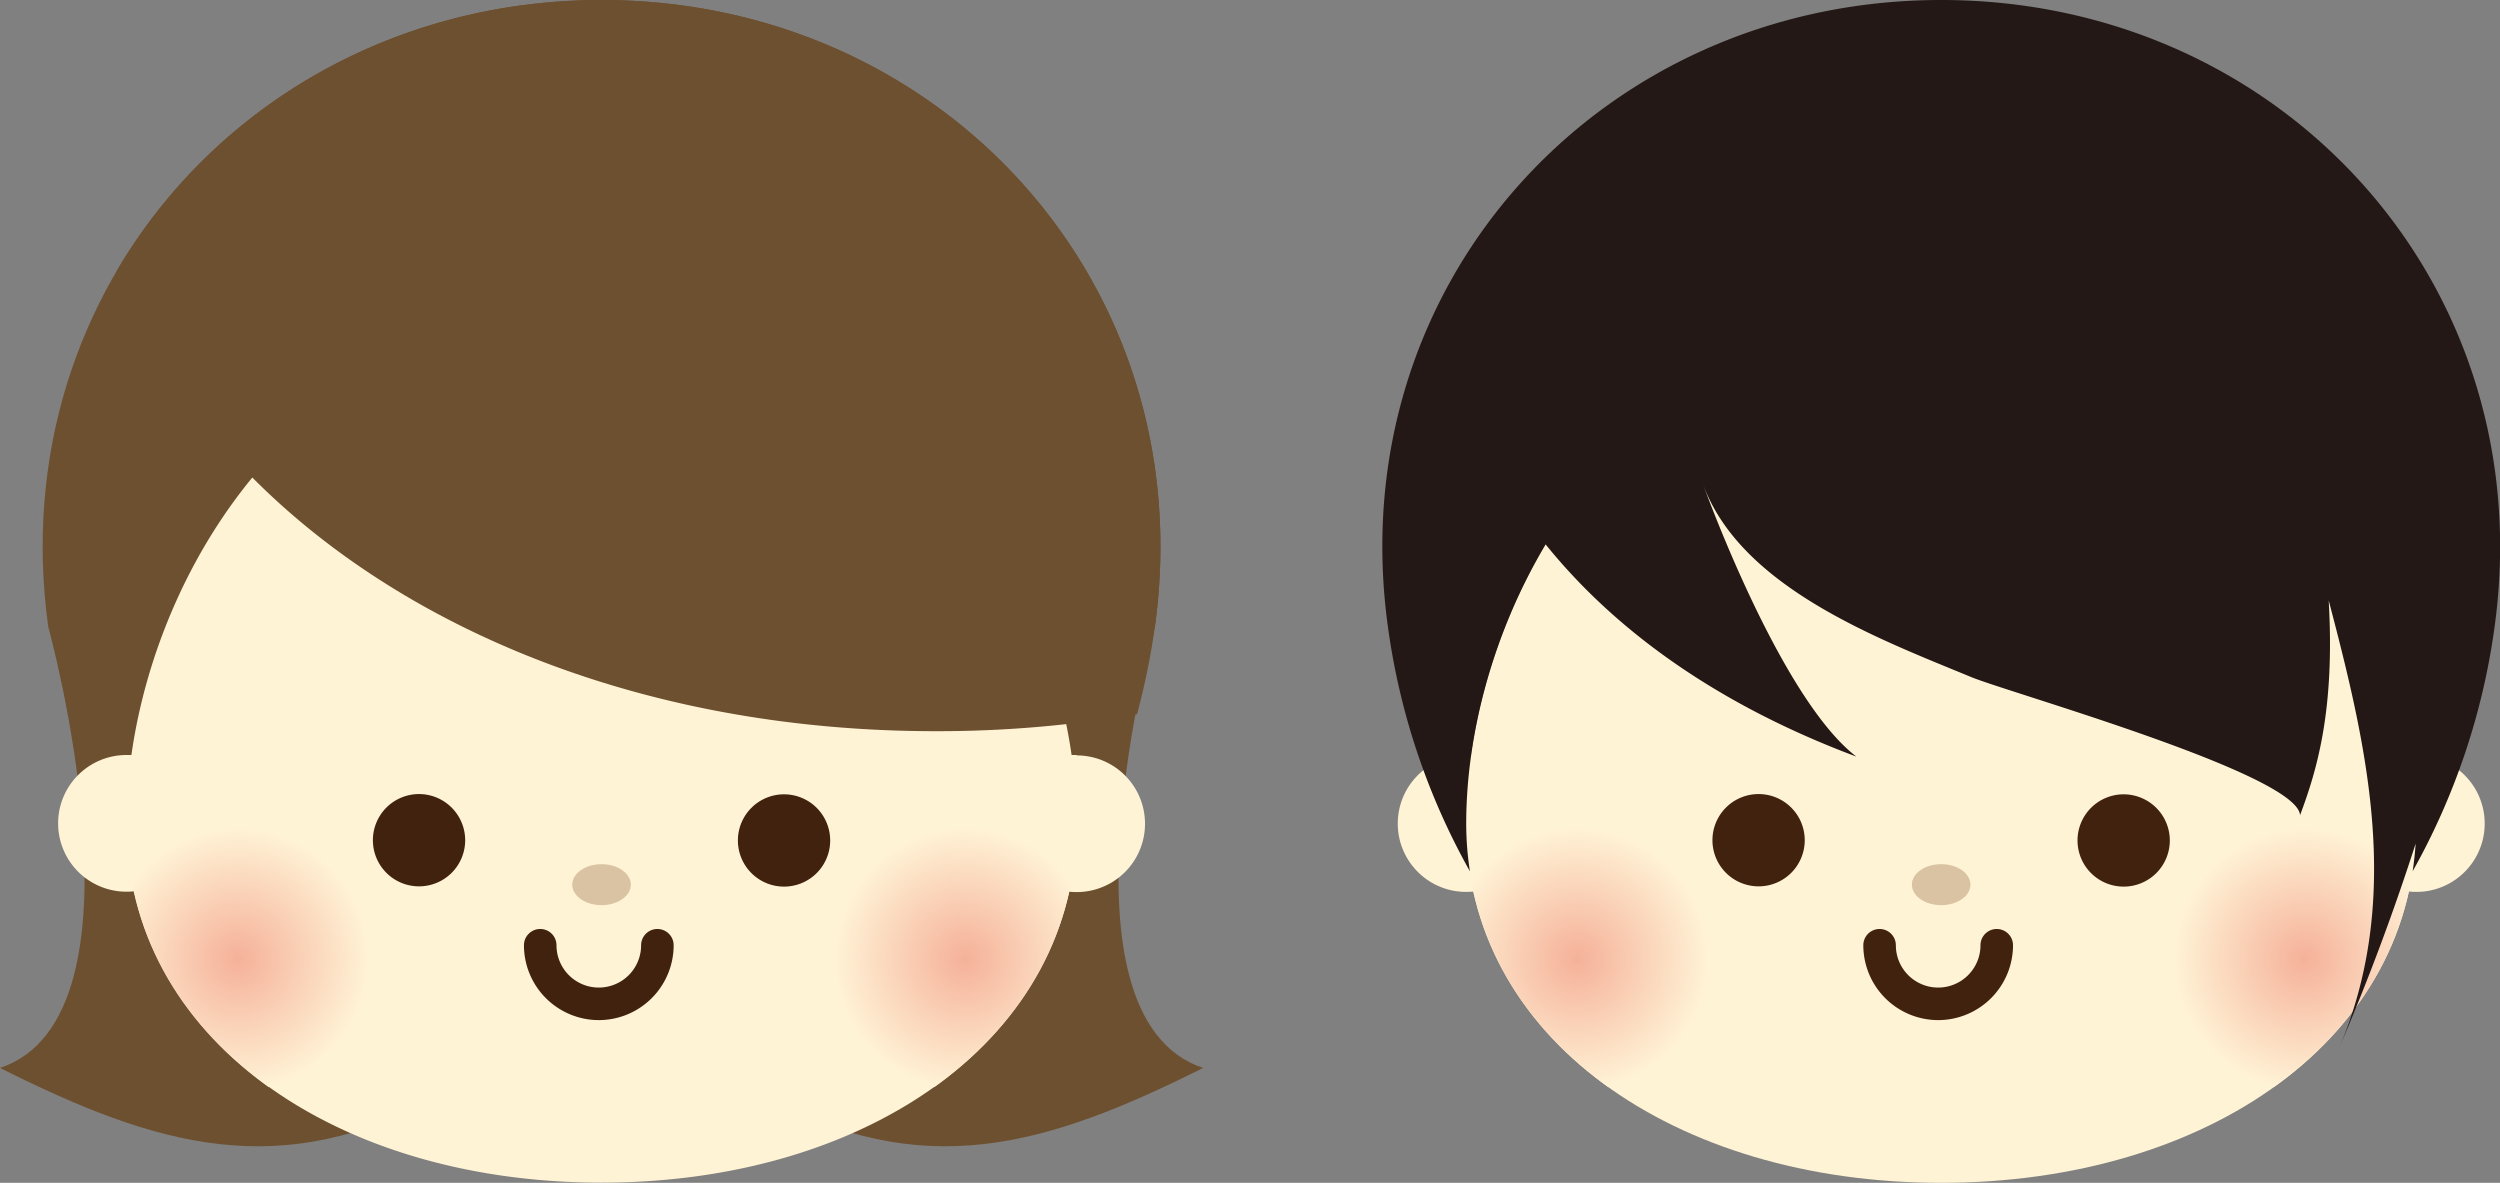 <svg xmlns="http://www.w3.org/2000/svg" xmlns:xlink="http://www.w3.org/1999/xlink" viewBox="0 0 384.1 181.73"><rect x="0" y="0" width="384.1" height="181.73" fill="#808080" stroke="none"/><defs><style>.cls-1{fill:none;}.cls-2{fill:#6d502f;}.cls-3{fill:#fff3d6;}.cls-4{fill:#40220f;}.cls-5{fill:#dac3a2;}.cls-6{clip-path:url(#clip-path);}.cls-7{fill:url(#radial-gradient);}.cls-8{fill:url(#radial-gradient-2);}.cls-9{clip-path:url(#clip-path-2);}.cls-10{fill:url(#radial-gradient-3);}.cls-11{fill:url(#radial-gradient-4);}.cls-12{fill:#231815;}</style><clipPath id="clip-path"><path class="cls-1" d="M165.42,126.53c0,32.88-31.9,55.2-73,55.2s-73-22.32-73-55.2,24-78.45,73-78.45C141.07,48.08,165.42,93.66,165.42,126.53Z"/></clipPath><radialGradient id="radial-gradient" cx="148.3" cy="147.34" r="20.25" gradientUnits="userSpaceOnUse"><stop offset="0" stop-color="#f5b199"/><stop offset="1" stop-color="#fff3d6"/></radialGradient><radialGradient id="radial-gradient-2" cx="36.55" cy="147.34" r="20.25" xlink:href="#radial-gradient"/><clipPath id="clip-path-2"><path class="cls-1" d="M371.23,126.53c0,32.88-31.9,55.2-73,55.2s-73-22.32-73-55.2,24-78.45,73-78.45C346.89,48.08,371.23,93.66,371.23,126.53Z"/></clipPath><radialGradient id="radial-gradient-3" cx="354.11" cy="147.34" r="20.25" xlink:href="#radial-gradient"/><radialGradient id="radial-gradient-4" cx="242.36" cy="147.34" r="20.25" xlink:href="#radial-gradient"/></defs><g id="レイヤー_2" data-name="レイヤー 2"><g id="レイヤー_1-2" data-name="レイヤー 1"><path class="cls-2" d="M116.84,168.08c24.88,13.85,44,8,68-4-24-8-7.4-67.79-7.4-67.79C184.69,43.78,144.88,0,92.42,0S.15,43.78,7.41,96.29c0,0,16.59,59.79-7.41,67.79,24,12,43.12,17.85,68,4Z"/><path class="cls-3" d="M165.42,116c-.26,0-.52,0-.78,0-4.48-31.29-28.56-68-72.22-68-44,0-67.8,36.7-72.23,68-.25,0-.5,0-.76,0a10.5,10.5,0,0,0,0,21,10.93,10.93,0,0,0,1.15-.06c6,27.07,35.27,44.76,71.84,44.76S158.27,164,164.27,137a10.93,10.93,0,0,0,1.15.06,10.5,10.5,0,0,0,0-21Z"/><path class="cls-4" d="M127.55,129.13a7.09,7.09,0,1,1-7.08-7.09A7.09,7.09,0,0,1,127.55,129.13Z"/><path class="cls-4" d="M71.47,129.13A7.09,7.09,0,1,1,64.38,122,7.1,7.1,0,0,1,71.47,129.13Z"/><path class="cls-4" d="M92,156.73a11.51,11.51,0,0,1-11.5-11.5,2.5,2.5,0,0,1,5,0,6.5,6.5,0,0,0,13,0,2.5,2.5,0,0,1,5,0A11.51,11.51,0,0,1,92,156.73Z"/><ellipse class="cls-5" cx="92.42" cy="135.92" rx="4.5" ry="3.15"/><g class="cls-6"><path class="cls-7" d="M168.54,147.34a20.25,20.25,0,1,1-20.25-20.25A20.25,20.25,0,0,1,168.54,147.34Z"/><path class="cls-8" d="M56.8,147.34a20.25,20.25,0,1,1-20.25-20.25A20.25,20.25,0,0,1,56.8,147.34Z"/></g><path class="cls-2" d="M92.42,0C60.1,0,32.58,16.63,17.91,41.67c15,39.62,62.92,70.67,125.86,70.67a180.12,180.12,0,0,0,30.93-2.62,112.48,112.48,0,0,0,2.74-13.43C184.69,43.78,144.88,0,92.42,0Z"/><circle class="cls-3" cx="371.23" cy="126.53" r="10.5" transform="translate(234.98 494.3) rotate(-88.49)"/><circle class="cls-3" cx="225.25" cy="126.53" r="10.5" transform="translate(92.83 348.37) rotate(-88.49)"/><path class="cls-3" d="M371.23,126.53c0,32.88-31.9,55.2-73,55.2s-73-22.32-73-55.2,24-78.45,73-78.45C346.89,48.08,371.23,93.66,371.23,126.53Z"/><path class="cls-4" d="M333.37,129.13a7.09,7.09,0,1,1-7.09-7.09A7.1,7.1,0,0,1,333.37,129.13Z"/><path class="cls-4" d="M277.28,129.13A7.09,7.09,0,1,1,270.2,122,7.09,7.09,0,0,1,277.28,129.13Z"/><path class="cls-4" d="M297.78,156.73a11.51,11.51,0,0,1-11.5-11.5,2.5,2.5,0,0,1,5,0,6.5,6.5,0,1,0,13,0,2.5,2.5,0,0,1,5,0A11.51,11.51,0,0,1,297.78,156.73Z"/><ellipse class="cls-5" cx="298.24" cy="135.92" rx="4.5" ry="3.15"/><g class="cls-9"><path class="cls-10" d="M374.36,147.34a20.25,20.25,0,1,1-20.25-20.25A20.25,20.25,0,0,1,374.36,147.34Z"/><path class="cls-11" d="M262.61,147.34a20.25,20.25,0,1,1-20.25-20.25A20.25,20.25,0,0,1,262.61,147.34Z"/></g><path class="cls-12" d="M298.24,0c-52.47,0-92.27,43.78-85,96.29a106,106,0,0,0,12.6,37.58,47.74,47.74,0,0,1-.57-7.34c0-13.5,4-29.14,12.2-42.89,9.09,11.28,23.86,23.67,47.75,32.61-11.79-9-23.58-41.87-23.62-42,5.73,16,27.09,23.92,41.29,29.79,5.79,2.39,50.12,14.87,50.49,21.21,2.53-6.77,5.39-16,4.4-33,5.94,22.55,11.43,45.93,1.5,69,4.88-11.32,8.76-22,11.86-31.64-.1,1.44-.25,2.85-.46,4.25a106,106,0,0,0,12.59-37.57C390.5,43.78,350.7,0,298.24,0Z"/></g></g></svg>
